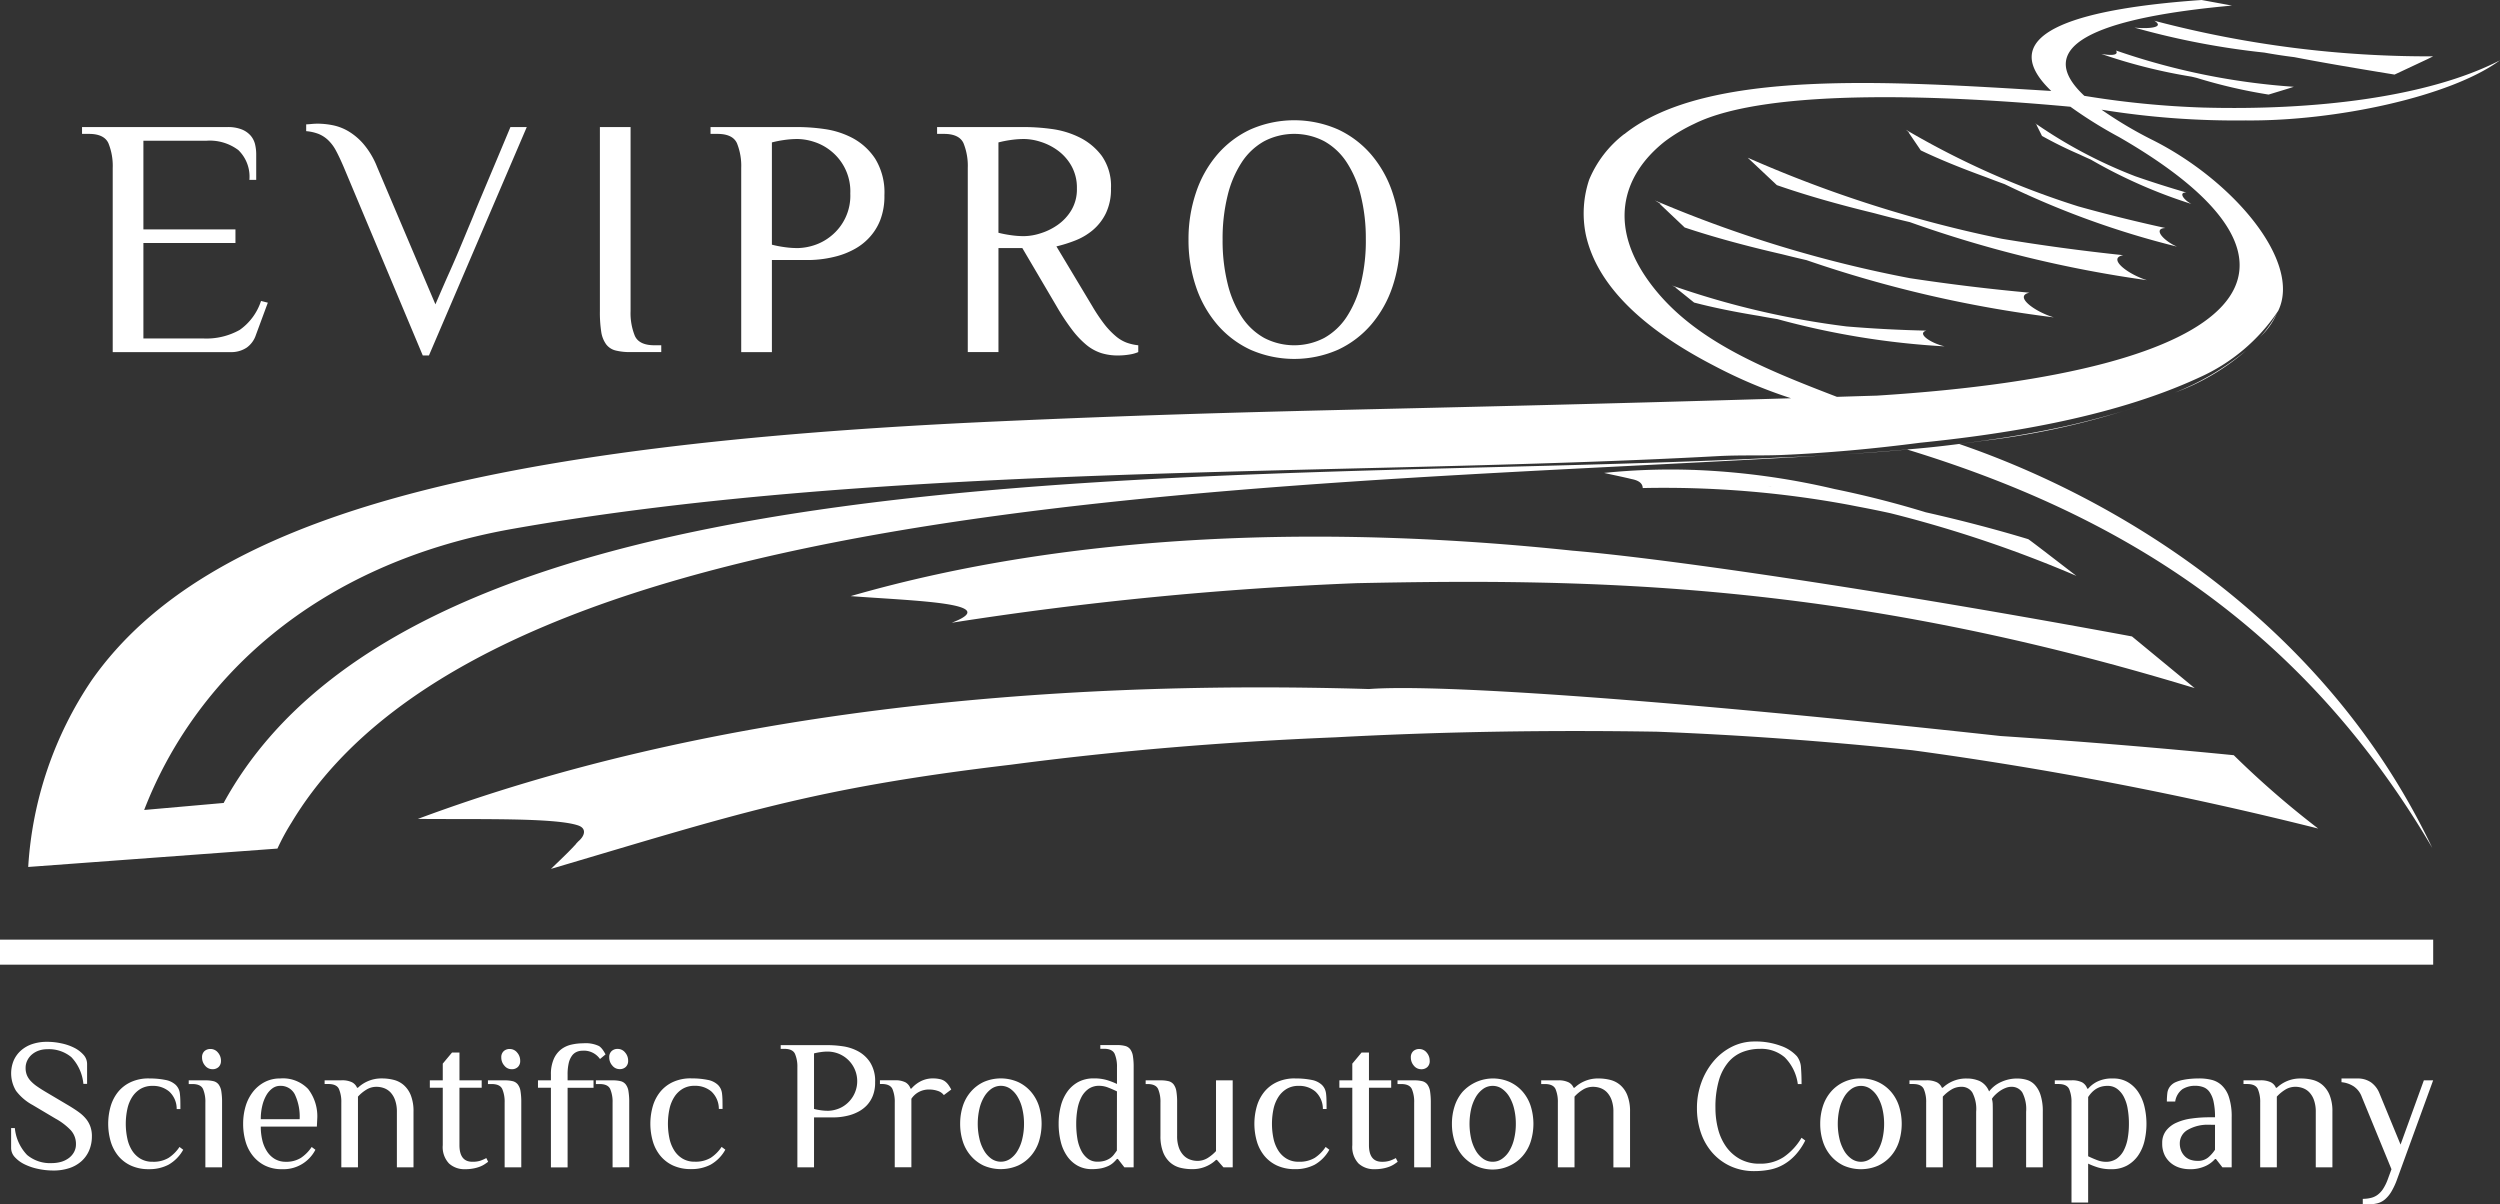 <?xml version="1.0" encoding="UTF-8"?> <svg xmlns="http://www.w3.org/2000/svg" viewBox="0 0 133.541 64.334"><rect x="0" y="0" width="133.541" height="64.334" fill="#333333" stroke="none"/><defs><style>.cls-1{fill:#fff;}</style></defs><g id="Layer_2" data-name="Layer 2"><g id="Layer_1-2" data-name="Layer 1"><path class="cls-1" d="M89.99,12.152c1.524.51,3.286.989,5.202,1.429q.643.162,1.306.315a64.877,64.877,0,0,0,13.209,3.057c-1.039-.308-2.149-1.145-1.3-1.318-2.149-.196-4.298-.458-6.385-.775a66.45,66.45,0,0,1-13.622-4.152l.377.221-.144-.062Z"></path><path class="cls-1" d="M93.357,8.425l1.556,1.464c1.512.527,3.265,1.029,5.173,1.491.629.169,1.27.331,1.93.485a63.908,63.908,0,0,0,12.666,3.101c-1.039-.323-2.132-1.173-1.268-1.335h.002c-2.183-.229-4.363-.525-6.475-.875A66.823,66.823,0,0,1,93.405,8.445C93.389,8.439,93.372,8.431,93.357,8.425Z"></path><path class="cls-1" d="M101.937,7.056l.664.977c.998.479,2.185.96,3.49,1.433.323.125.652.25.989.371a46.645,46.645,0,0,0,9.203,3.336c-.706-.308-1.312-.966-.612-.993-1.583-.346-3.149-.735-4.65-1.154a44.657,44.657,0,0,1-9.217-4.096l.219.179-.085-.052"></path><path class="cls-1" d="M108.776,6.658l.3.604a22.094,22.094,0,0,0,2.008.989c.192.092.389.181.594.271a27.038,27.038,0,0,0,5.377,2.372c-.406-.212-.708-.627-.267-.61-.935-.271-1.853-.564-2.732-.87a25.34,25.34,0,0,1-5.348-2.834l.117.112c-.017-.01-.033-.023-.048-.033"></path><path class="cls-1" d="M94.936,17.044a42.822,42.822,0,0,0,8.942,1.458c-.71-.16-1.52-.681-.981-.841-1.425-.031-2.857-.106-4.253-.223a44.839,44.839,0,0,1-9.334-2.189l.26.129c-.029-.01-.062-.021-.092-.033l1.014.816c1.029.271,2.208.508,3.476.714.319.06.639.117.966.169"></path><path class="cls-1" d="M123.828,44.257a48.789,48.789,0,0,1-4.509-3.917c-3.699-.366-7.907-.723-12.46-1.025C89.393,37.41,76.948,36.52,73.123,36.806c-17.651-.529-35.569,1.268-50.801,6.937,3.257.031,7.299-.071,8.551.346.471.154.371.544.046.829-.042.035-.077.081-.121.123a.222.222,0,0,0-.037.05c-.36.392-.616.635-1.331,1.322,9.854-2.909,13.884-4.3,24.561-5.564,5.625-.741,11.316-1.218,17.347-1.464,5.816-.312,11.495-.392,17.177-.3,4.311.169,8.857.487,13.628.989a197.419,197.419,0,0,1,21.685,4.184"></path><path class="cls-1" d="M45.442,31.843c3.438.26,8.172.36,5.396,1.422l.002-.002-.002.002a187.555,187.555,0,0,1,21.627-2.114c12.535-.258,26.102-.087,44.764,5.606h.002l-3.349-2.761h0c-12.957-2.405-24.771-4.153-29.874-4.58-13.003-1.375-26.61-1.022-38.566,2.426"></path><path class="cls-1" d="M94.63,25.98c-.069-.008-.133-.017-.2-.025.048.006.098.01.146.015a.493.493,0,0,0,.054.01m13.709,2.82c-1.604-.487-3.486-.987-5.471-1.435-1.424-.435-3.038-.866-4.877-1.243A39.199,39.199,0,0,0,90.55,25.104l-.083-.006c-.004,0-.002.002-.002.004a34.613,34.613,0,0,0-4.781.16c.487.11,1.037.221,1.476.329.4.077.583.242.589.479a54.052,54.052,0,0,1,11.054.904c.158.031.327.065.502.098.562.106,1.118.219,1.664.339a65.802,65.802,0,0,1,9.946,3.351l-.011-.004.011.004c-.237-.175-2.512-1.941-2.576-1.962"></path><path class="cls-1" d="M113.033,2.699c.158.273-.296.267-.789.181a28.772,28.772,0,0,0,4.819,1.214l.225.054.054.013a27.843,27.843,0,0,0,3.838.891l.922-.281h.002l.017-.006.237-.073h-.006l.175-.056a36.561,36.561,0,0,1-9.494-1.937"></path><path class="cls-1" d="M115.072,1.105h0c.591.364-.285.448-1.058.369a41.879,41.879,0,0,0,6.939,1.335c.479.087,1.004.169,1.603.244,1.252.244,2.911.533,5.352.931l1.754-.823.308-.152a57.334,57.334,0,0,1-14.777-1.87c-.042-.013-.079-.021-.121-.033"></path><path class="cls-1" d="M119.951,18.752a.195.195,0,0,1,.021-.019,14.553,14.553,0,0,1-3.794,2.237,12.217,12.217,0,0,0,3.773-2.218"></path><path class="cls-1" d="M120.76,17.971c.027-.027.054-.056.079-.081a3.819,3.819,0,0,0,.783-1.145c.04-.081.046-.087.073-.144a6.242,6.242,0,0,1-.983,1.42c.015-.017.033-.033.048-.05"></path><path class="cls-1" d="M115.29,21.323c.025-.008.05-.019.073-.027-.023.008-.048.019-.073.027"></path><path class="cls-1" d="M120.384,18.361l-.025.023.025-.023"></path><path class="cls-1" d="M88.333,15.371c-2.518-3.186-1.726-5.979.594-7.814a8.871,8.871,0,0,1,1.566-.939c4-1.993,13.951-1.487,20.102-.916a23.531,23.531,0,0,0,2.599,1.62c11.889,6.854,7.164,12.547-12.939,13.811-.729.021-1.437.044-2.132.065-3.93-1.508-7.543-2.98-9.79-5.827m16.319,8.345c.187-.023.375-.048.558-.073.231-.029.454-.06.677-.09.025-.004.05-.008.075-.01A41.654,41.654,0,0,0,114.496,21.61c.01-.004.019-.006.027-.01-.554.192-1.149.383-1.81.564-.933.258-1.964.525-3.124.758-.945.19-1.966.377-3.074.535-1.231.175-2.578.371-4.115.506-2.101.188-4.525.375-7.435.481-29.372,1.489-72.22-1.187-82.997,18.407l-.019.04-4.248.375c2.659-6.881,9.038-13.136,19.682-15.017,20.173-3.565,44.37-2.795,64.421-3.886,1.158-.062,2.283-.013,3.39-.06,2.432-.106,4.804-.321,7.38-.654,4.059-.412,10.113-1.264,14.896-3.482A9.93,9.93,0,0,0,121.695,16.6c1.266-2.616-2.412-6.995-6.801-9.165A21.732,21.732,0,0,1,112.257,5.86a44.912,44.912,0,0,0,7.701.573c4.763.048,10.921-1.26,13.582-3.211-3.892,1.997-9.998,2.684-15.838,2.524a48.653,48.653,0,0,1-6.364-.627c-3.409-3.18,2.657-4.348,7.886-4.821L117.601,0c-5.958.414-11.431,1.606-8.03,4.859-8.609-.525-18.405-1.197-22.795,2.299l-.015.004a5.947,5.947,0,0,0-1.874,2.437,5.684,5.684,0,0,0-.181,2.924c.556,2.584,2.841,4.942,6.874,7.024a25.726,25.726,0,0,0,4.09,1.726c-22.42.673-27.856.587-42.354,1.235-27.587,1.231-42.283,5.106-48.41,13.816a19.955,19.955,0,0,0-3.399,9.986L14.82,45.328a11.843,11.843,0,0,1,.75-1.385c10.904-18.174,54.064-17.86,83.394-19.705,1.006-.062,1.972-.137,2.911-.225,10.875,3.324,20.898,9.084,28.049,21.281-5.748-12.089-16.806-18.676-25.273-21.579"></path><path class="cls-1" d="M97.23,60.032a3.028,3.028,0,0,1,.144-.946,2.217,2.217,0,0,1,.425-.766,2.051,2.051,0,0,1,1.608-.712,2.11,2.11,0,0,1,.92.194,2.054,2.054,0,0,1,.687.519,2.218,2.218,0,0,1,.425.766,3.175,3.175,0,0,1,0,1.889,2.199,2.199,0,0,1-.425.766,2.059,2.059,0,0,1-.687.521,2.317,2.317,0,0,1-1.845,0,2.085,2.085,0,0,1-.683-.521,2.198,2.198,0,0,1-.425-.766,3.024,3.024,0,0,1-.144-.943m3.413,0a3.479,3.479,0,0,0-.09-.798,2.33,2.33,0,0,0-.252-.641,1.379,1.379,0,0,0-.392-.431.881.881,0,0,0-1.008,0,1.38,1.38,0,0,0-.392.431,2.33,2.33,0,0,0-.252.641,3.586,3.586,0,0,0,0,1.593,2.319,2.319,0,0,0,.252.643,1.349,1.349,0,0,0,.392.429.881.881,0,0,0,1.008,0,1.348,1.348,0,0,0,.392-.429,2.319,2.319,0,0,0,.252-.643,3.46,3.46,0,0,0,.09-.795M96.033,57.906a2.485,2.485,0,0,0-.696-1.424,1.919,1.919,0,0,0-1.331-.456,2.535,2.535,0,0,0-.916.165,1.899,1.899,0,0,0-.756.533,2.665,2.665,0,0,0-.514.975,5.097,5.097,0,0,0-.187,1.493,4.458,4.458,0,0,0,.133,1.089,2.879,2.879,0,0,0,.421.948,2.22,2.22,0,0,0,.737.673,2.131,2.131,0,0,0,1.083.258,2.244,2.244,0,0,0,1.274-.356,3.258,3.258,0,0,0,.95-1.029l.198.148a3.336,3.336,0,0,1-.529.777,2.659,2.659,0,0,1-.627.504,2.385,2.385,0,0,1-.729.273,4.24,4.24,0,0,1-.835.079,2.993,2.993,0,0,1-1.27-.262,2.892,2.892,0,0,1-.968-.716,3.154,3.154,0,0,1-.614-1.068,4,4,0,0,1-.212-1.316,3.958,3.958,0,0,1,.242-1.389,3.731,3.731,0,0,1,.658-1.133,3.081,3.081,0,0,1,.975-.762,2.669,2.669,0,0,1,1.191-.277,3.845,3.845,0,0,1,1.414.233,2.075,2.075,0,0,1,.862.558,1.093,1.093,0,0,1,.217.633c.021.271.029.554.029.852Zm-12.818.989a1.776,1.776,0,0,0-.123-.718c-.083-.181-.273-.271-.571-.271h-.196v-.198h.889a1.213,1.213,0,0,1,.569.104.58.58,0,0,1,.273.292h.05a1.752,1.752,0,0,1,.514-.342,1.79,1.79,0,0,1,.77-.154,2.564,2.564,0,0,1,.619.075,1.308,1.308,0,0,1,.539.277,1.391,1.391,0,0,1,.379.548,2.319,2.319,0,0,1,.144.881v2.968h-.889V59.389a1.825,1.825,0,0,0-.094-.623,1.178,1.178,0,0,0-.248-.416.907.907,0,0,0-.346-.227,1.19,1.19,0,0,0-.402-.069,1.005,1.005,0,0,0-.548.158,1.988,1.988,0,0,0-.439.366v3.778h-.891Zm-5.658,1.137a3.028,3.028,0,0,1,.144-.946,2.218,2.218,0,0,1,.425-.766,2.208,2.208,0,0,1,2.528-.519,2.054,2.054,0,0,1,.687.519,2.216,2.216,0,0,1,.425.766,3.175,3.175,0,0,1,0,1.889,2.197,2.197,0,0,1-.425.766,2.058,2.058,0,0,1-.687.521,2.129,2.129,0,0,1-2.528-.521,2.199,2.199,0,0,1-.425-.766,3.024,3.024,0,0,1-.144-.943m3.413,0a3.366,3.366,0,0,0-.09-.798,2.266,2.266,0,0,0-.252-.641,1.38,1.38,0,0,0-.392-.431.852.852,0,0,0-.504-.158.862.862,0,0,0-.504.158,1.405,1.405,0,0,0-.392.431,2.327,2.327,0,0,0-.252.641,3.669,3.669,0,0,0,0,1.593,2.315,2.315,0,0,0,.252.643,1.373,1.373,0,0,0,.392.429.862.862,0,0,0,.504.158.852.852,0,0,0,.504-.158,1.349,1.349,0,0,0,.392-.429,2.256,2.256,0,0,0,.252-.643,3.348,3.348,0,0,0,.09-.795m-4.6-3.363a.43.43,0,0,1-.123.327.461.461,0,0,1-.331.119.501.501,0,0,1-.392-.19.656.656,0,0,1-.162-.444.435.435,0,0,1,.123-.327.463.463,0,0,1,.333-.119.501.501,0,0,1,.389.188.66.66,0,0,1,.162.446m.06,5.687V58.895a3.865,3.865,0,0,0-.04-.6.835.835,0,0,0-.144-.366.502.502,0,0,0-.277-.177,1.787,1.787,0,0,0-.431-.044H74.65v.198h.198c.298,0,.485.09.569.271a1.741,1.741,0,0,1,.123.718v3.461Zm-4.194-4.253h-.691v-.396h.691v-.891l.496-.594h.394v1.485h1.187v.396h-1.187v3.066q0,.89.694.889A1.301,1.301,0,0,0,74.243,62a2.071,2.071,0,0,0,.317-.14l.1.198c-.054.04-.115.083-.183.129a1.413,1.413,0,0,1-.252.129,1.884,1.884,0,0,1-.348.098,2.272,2.272,0,0,1-.454.04,1.211,1.211,0,0,1-.856-.306,1.277,1.277,0,0,1-.331-.979Zm-3.057-.496a4.279,4.279,0,0,1,.887.079,1.083,1.083,0,0,1,.548.267.762.762,0,0,1,.144.198.875.875,0,0,1,.075.258,3.189,3.189,0,0,1,.023.35q.006.203.006.481h-.198a1.26,1.26,0,0,0-.402-.935,1.327,1.327,0,0,0-.885-.302,1.227,1.227,0,0,0-.641.158,1.354,1.354,0,0,0-.446.431,1.958,1.958,0,0,0-.262.641,3.85,3.85,0,0,0,0,1.593,1.951,1.951,0,0,0,.262.643,1.327,1.327,0,0,0,.446.429,1.227,1.227,0,0,0,.641.158,1.577,1.577,0,0,0,.852-.206,2.051,2.051,0,0,0,.583-.585l.198.15a2.07,2.07,0,0,1-.785.8,2.212,2.212,0,0,1-1.045.237,2.245,2.245,0,0,1-.964-.192,1.902,1.902,0,0,1-.677-.521,2.184,2.184,0,0,1-.4-.766,3.412,3.412,0,0,1,0-1.889,2.202,2.202,0,0,1,.4-.766,1.898,1.898,0,0,1,.677-.519,2.245,2.245,0,0,1,.964-.194m-3.332,4.748h-.496l-.346-.396h-.05a1.805,1.805,0,0,1-1.285.494,2.562,2.562,0,0,1-.619-.073,1.295,1.295,0,0,1-.539-.277,1.425,1.425,0,0,1-.381-.55,2.36,2.36,0,0,1-.144-.881V58.895a1.741,1.741,0,0,0-.123-.718c-.081-.181-.271-.271-.569-.271h-.098v-.198h.789a1.788,1.788,0,0,1,.431.044.494.494,0,0,1,.277.177.832.832,0,0,1,.144.366,3.618,3.618,0,0,1,.04.6v1.778a1.819,1.819,0,0,0,.094.629,1.149,1.149,0,0,0,.248.41.885.885,0,0,0,.346.227,1.14,1.14,0,0,0,.4.071,1.03,1.03,0,0,0,.55-.158,2.112,2.112,0,0,0,.439-.366V57.708h.891Zm-5.292,0h-.496l-.346-.446h-.05a2.51,2.51,0,0,1-.181.188,1.098,1.098,0,0,1-.262.179,1.738,1.738,0,0,1-.377.129,2.473,2.473,0,0,1-.514.048,1.54,1.54,0,0,1-.781-.192,1.668,1.668,0,0,1-.558-.521,2.268,2.268,0,0,1-.331-.766,3.905,3.905,0,0,1-.11-.943,3.709,3.709,0,0,1,.115-.946,2.305,2.305,0,0,1,.346-.766,1.742,1.742,0,0,1,.583-.519,1.715,1.715,0,0,1,.837-.194,2.381,2.381,0,0,1,.712.094,3.865,3.865,0,0,1,.523.204v-.891a1.737,1.737,0,0,0-.123-.716c-.083-.181-.273-.273-.569-.273h-.198v-.198h.889a1.677,1.677,0,0,1,.431.046.492.492,0,0,1,.277.177.824.824,0,0,1,.144.367,3.591,3.591,0,0,1,.04.598Zm-.891-4.055c-.15-.073-.308-.142-.469-.204a1.307,1.307,0,0,0-.471-.094.977.977,0,0,0-.569.158,1.238,1.238,0,0,0-.381.431,2.19,2.19,0,0,0-.217.641,4.395,4.395,0,0,0-.069.798,4.801,4.801,0,0,0,.062.795,2.186,2.186,0,0,0,.208.643,1.24,1.24,0,0,0,.356.429.827.827,0,0,0,.51.158,1.325,1.325,0,0,0,.381-.048,1.091,1.091,0,0,0,.285-.133.886.886,0,0,0,.208-.194q.084-.109.162-.219Zm-8.376,1.731a3.09,3.09,0,0,1,.142-.946,2.189,2.189,0,0,1,.427-.766,2.074,2.074,0,0,1,.681-.519,2.295,2.295,0,0,1,1.845,0,2.054,2.054,0,0,1,.687.519,2.222,2.222,0,0,1,.427.766,3.22,3.22,0,0,1,0,1.889,2.203,2.203,0,0,1-.427.766,2.059,2.059,0,0,1-.687.521,2.317,2.317,0,0,1-1.845,0,2.078,2.078,0,0,1-.681-.521,2.17,2.17,0,0,1-.427-.766,3.086,3.086,0,0,1-.142-.943m3.411,0a3.366,3.366,0,0,0-.09-.798,2.205,2.205,0,0,0-.252-.641,1.373,1.373,0,0,0-.389-.431.885.885,0,0,0-1.01,0,1.4,1.4,0,0,0-.389.431,2.205,2.205,0,0,0-.252.641,3.586,3.586,0,0,0,0,1.593,2.196,2.196,0,0,0,.252.643,1.368,1.368,0,0,0,.389.429.885.885,0,0,0,1.01,0,1.342,1.342,0,0,0,.389-.429,2.196,2.196,0,0,0,.252-.643,3.348,3.348,0,0,0,.09-.795m-6.904-1.137a1.776,1.776,0,0,0-.123-.718c-.083-.181-.273-.271-.569-.271h-.1v-.198h.791a1.182,1.182,0,0,1,.569.108.603.603,0,0,1,.273.335h.048a1.651,1.651,0,0,1,.446-.364,1.422,1.422,0,0,1,.741-.179,1.56,1.56,0,0,1,.317.035.715.715,0,0,1,.277.112.908.908,0,0,1,.19.19,2.404,2.404,0,0,1,.158.256l-.396.298a.653.653,0,0,0-.323-.223,1.401,1.401,0,0,0-.469-.075,1.132,1.132,0,0,0-.546.133,1.087,1.087,0,0,0-.396.362v3.659h-.889Zm-4.313,3.461h-.889V57.015a1.734,1.734,0,0,0-.125-.716c-.081-.181-.271-.273-.569-.273H41.702v-.198h2.572a5.473,5.473,0,0,1,.741.06,2.46,2.46,0,0,1,.812.262,1.763,1.763,0,0,1,.652.598,1.856,1.856,0,0,1,.267,1.058,1.895,1.895,0,0,1-.123.727,1.614,1.614,0,0,1-.321.51,1.745,1.745,0,0,1-.442.335,2.346,2.346,0,0,1-.483.194,3.505,3.505,0,0,1-.456.09,3.099,3.099,0,0,1-.35.025H43.483Zm.741-3.018a1.601,1.601,0,0,0,.471-.079,1.495,1.495,0,0,0,.5-.267,1.581,1.581,0,0,0-.5-2.741,1.664,1.664,0,0,0-.471-.077,2.548,2.548,0,0,0-.389.029,2.86,2.86,0,0,0-.352.069v2.967a3.316,3.316,0,0,0,.352.069,2.548,2.548,0,0,0,.389.029m-7.308-1.73a4.27,4.27,0,0,1,.885.079,1.083,1.083,0,0,1,.548.267.762.762,0,0,1,.144.198.819.819,0,0,1,.075.258c.013.098.021.217.025.35.002.135.004.296.004.481h-.198a1.266,1.266,0,0,0-.4-.935,1.336,1.336,0,0,0-.887-.302,1.226,1.226,0,0,0-.641.158,1.354,1.354,0,0,0-.446.431,1.96,1.96,0,0,0-.262.641,3.85,3.85,0,0,0,0,1.593,1.954,1.954,0,0,0,.262.643,1.327,1.327,0,0,0,.446.429,1.226,1.226,0,0,0,.641.158,1.572,1.572,0,0,0,.852-.206,2.051,2.051,0,0,0,.583-.585l.198.15a2.055,2.055,0,0,1-.785.8,2.204,2.204,0,0,1-1.043.237,2.248,2.248,0,0,1-.966-.192,1.92,1.92,0,0,1-.677-.521,2.184,2.184,0,0,1-.4-.766,3.412,3.412,0,0,1,0-1.889,2.203,2.203,0,0,1,.4-.766,1.916,1.916,0,0,1,.677-.519,2.248,2.248,0,0,1,.966-.194m-3.363-.939a.431.431,0,0,1-.125.327.454.454,0,0,1-.331.119.494.494,0,0,1-.389-.19.647.647,0,0,1-.165-.444.428.428,0,0,1,.125-.327.454.454,0,0,1,.331-.119.498.498,0,0,1,.389.188.652.652,0,0,1,.165.446m.058,5.687V58.895a3.618,3.618,0,0,0-.04-.6.786.786,0,0,0-.144-.366.494.494,0,0,0-.277-.177,1.781,1.781,0,0,0-.429-.044h-.891v.198h.198c.298,0,.487.09.569.271a1.738,1.738,0,0,1,.125.718v3.461ZM31.11,56.126a.742.742,0,0,0-.312.065.619.619,0,0,0-.252.212,1.073,1.073,0,0,0-.169.396,2.673,2.673,0,0,0-.058.612v.298h1.385v.396H30.319v4.253h-.891V58.104h-.691v-.396h.691V57.41a2.019,2.019,0,0,1,.154-.846,1.324,1.324,0,0,1,.396-.514,1.419,1.419,0,0,1,.554-.252,2.891,2.891,0,0,1,.627-.069A1.654,1.654,0,0,1,32,55.878a.8.8,0,0,1,.188.187,1.92,1.92,0,0,1,.158.258l-.296.246a1.05,1.05,0,0,0-.939-.444m-3.324.543a.431.431,0,0,1-.125.327.455.455,0,0,1-.331.119.494.494,0,0,1-.389-.19.647.647,0,0,1-.165-.444.428.428,0,0,1,.125-.327.454.454,0,0,1,.331-.119.498.498,0,0,1,.389.188.652.652,0,0,1,.165.446m.058,5.687V58.895a3.631,3.631,0,0,0-.04-.6.787.787,0,0,0-.144-.366.495.495,0,0,0-.277-.177,1.78,1.78,0,0,0-.429-.044h-.891v.198h.198c.298,0,.487.09.569.271a1.738,1.738,0,0,1,.125.718v3.461Zm-4.194-4.253h-.691v-.396h.691v-.891l.496-.594h.396v1.485h1.187v.396H24.542v3.066q0,.89.691.889A1.306,1.306,0,0,0,25.66,62a2.28,2.28,0,0,0,.317-.14l.098.198c-.052.04-.115.083-.183.129a1.342,1.342,0,0,1-.252.129,1.857,1.857,0,0,1-.346.098,2.279,2.279,0,0,1-.456.04,1.21,1.21,0,0,1-.854-.306,1.27,1.27,0,0,1-.333-.979Zm-5.419.791a1.738,1.738,0,0,0-.125-.718c-.081-.181-.271-.271-.569-.271h-.198v-.198h.891a1.213,1.213,0,0,1,.569.104.576.576,0,0,1,.271.292h.05a1.78,1.78,0,0,1,.514-.342,1.807,1.807,0,0,1,.773-.154,2.535,2.535,0,0,1,.616.075,1.295,1.295,0,0,1,.539.277,1.415,1.415,0,0,1,.381.548,2.319,2.319,0,0,1,.144.881v2.968H21.2V59.389a1.82,1.82,0,0,0-.096-.623,1.176,1.176,0,0,0-.246-.416.916.916,0,0,0-.348-.227,1.17,1.17,0,0,0-.4-.069,1,1,0,0,0-.548.158,1.999,1.999,0,0,0-.441.366v3.778H18.232Zm-2.226.889a2.759,2.759,0,0,0-.256-1.32.844.844,0,0,0-.783-.46.693.693,0,0,0-.414.133,1.167,1.167,0,0,0-.327.371,2.108,2.108,0,0,0-.217.564,2.958,2.958,0,0,0-.079.712Zm.92.396H13.93a3.064,3.064,0,0,0,.087.752,1.892,1.892,0,0,0,.262.598,1.252,1.252,0,0,0,.421.392,1.137,1.137,0,0,0,.564.138,1.466,1.466,0,0,0,.806-.206,2.093,2.093,0,0,0,.579-.585l.198.15a1.916,1.916,0,0,1-1.78,1.037,2.002,2.002,0,0,1-.91-.192,1.909,1.909,0,0,1-.648-.521,2.167,2.167,0,0,1-.392-.766,3.364,3.364,0,0,1-.129-.943,3.296,3.296,0,0,1,.133-.946,2.34,2.34,0,0,1,.392-.766,1.919,1.919,0,0,1,.623-.519,1.753,1.753,0,0,1,.831-.194,1.859,1.859,0,0,1,1.493.564,2.389,2.389,0,0,1,.485,1.612Zm-5.123-3.511a.431.431,0,0,1-.125.327.458.458,0,0,1-.331.119.501.501,0,0,1-.392-.19.655.655,0,0,1-.162-.444.435.435,0,0,1,.123-.327.463.463,0,0,1,.333-.119.501.501,0,0,1,.39.188.662.662,0,0,1,.165.446m.058,5.687H10.97V58.895a1.741,1.741,0,0,0-.123-.718c-.081-.181-.271-.271-.569-.271H10.081v-.198H10.97a1.788,1.788,0,0,1,.431.044.494.494,0,0,1,.277.177.832.832,0,0,1,.144.366,3.618,3.618,0,0,1,.04.6ZM7.955,57.608a4.257,4.257,0,0,1,.885.079,1.1,1.1,0,0,1,.55.267.804.804,0,0,1,.142.198.77.77,0,0,1,.075.258c.013.098.021.217.025.35.004.135.004.296.004.481H9.438a1.251,1.251,0,0,0-.4-.935,1.33,1.33,0,0,0-.885-.302,1.239,1.239,0,0,0-.643.158,1.374,1.374,0,0,0-.446.431,1.912,1.912,0,0,0-.26.641,3.757,3.757,0,0,0,0,1.593,1.906,1.906,0,0,0,.26.643,1.347,1.347,0,0,0,.446.429,1.239,1.239,0,0,0,.643.158,1.565,1.565,0,0,0,.85-.206,2.057,2.057,0,0,0,.585-.585l.198.15a2.074,2.074,0,0,1-.787.8,2.203,2.203,0,0,1-1.043.237,2.238,2.238,0,0,1-.964-.192,1.909,1.909,0,0,1-.679-.521,2.221,2.221,0,0,1-.4-.766,3.415,3.415,0,0,1,0-1.889,2.24,2.24,0,0,1,.4-.766,1.905,1.905,0,0,1,.679-.519,2.238,2.238,0,0,1,.964-.194M4.908,60.694a1.897,1.897,0,0,1-.144.752,1.633,1.633,0,0,1-.41.579,1.834,1.834,0,0,1-.648.371,2.68,2.68,0,0,1-.856.129,3.898,3.898,0,0,1-.806-.085,3.037,3.037,0,0,1-.723-.242,1.722,1.722,0,0,1-.523-.381.722.722,0,0,1-.204-.5V60.259H.793a2.41,2.41,0,0,0,.654,1.435,1.917,1.917,0,0,0,1.322.435,1.869,1.869,0,0,0,.487-.065,1.286,1.286,0,0,0,.406-.194.987.987,0,0,0,.285-.317.85.85,0,0,0,.11-.435,1.08,1.08,0,0,0-.273-.741,3.333,3.333,0,0,0-.816-.623l-1.216-.723a2.755,2.755,0,0,1-.895-.762A1.8,1.8,0,0,1,.735,56.64a1.552,1.552,0,0,1,.389-.529,1.734,1.734,0,0,1,.604-.342,2.442,2.442,0,0,1,.787-.119,3.564,3.564,0,0,1,.746.079,2.776,2.776,0,0,1,.687.231,1.692,1.692,0,0,1,.506.377.735.735,0,0,1,.198.5v1.058H4.454a2.397,2.397,0,0,0-.641-1.424,1.877,1.877,0,0,0-1.306-.425,1.331,1.331,0,0,0-.423.069,1.13,1.13,0,0,0-.362.198.975.975,0,0,0-.256.317.893.893,0,0,0-.098.414,1.02,1.02,0,0,0,.069.387,1.054,1.054,0,0,0,.208.317,2.093,2.093,0,0,0,.346.291c.137.096.296.196.475.302l1.216.721c.21.127.394.246.55.362a2.001,2.001,0,0,1,.381.364,1.433,1.433,0,0,1,.221.41,1.52,1.52,0,0,1,.075.496"></path><path class="cls-1" d="M127.744,62.455l-1.583-3.857a1.156,1.156,0,0,0-.429-.564,1.436,1.436,0,0,0-.658-.227v-.198h.839a1.243,1.243,0,0,1,.737.206,1.317,1.317,0,0,1,.45.583l1.129,2.741,1.245-3.432h.496l-1.928,5.292a3.754,3.754,0,0,1-.312.668,1.661,1.661,0,0,1-.346.41,1.032,1.032,0,0,1-.402.202,1.882,1.882,0,0,1-.475.054h-.296V64.038a1.783,1.783,0,0,0,.414-.046.975.975,0,0,0,.362-.158,1.225,1.225,0,0,0,.302-.317,2.503,2.503,0,0,0,.256-.519Zm-7.012-3.561a1.734,1.734,0,0,0-.125-.716c-.081-.181-.271-.273-.569-.273h-.198v-.198h.891a1.24,1.24,0,0,1,.569.104.584.584,0,0,1,.271.291h.05a1.805,1.805,0,0,1,1.287-.493,2.563,2.563,0,0,1,.619.073,1.3,1.3,0,0,1,.537.277,1.425,1.425,0,0,1,.381.55,2.308,2.308,0,0,1,.144.879v2.967h-.889V59.388a1.828,1.828,0,0,0-.096-.623,1.145,1.145,0,0,0-.246-.414.9.9,0,0,0-.346-.227,1.143,1.143,0,0,0-.402-.071,1.017,1.017,0,0,0-.548.158,2.055,2.055,0,0,0-.442.367v3.778h-.889Zm-2.018,3.461-.346-.444h-.05a1.529,1.529,0,0,1-.485.364,1.928,1.928,0,0,1-.9.179,1.793,1.793,0,0,1-.456-.065,1.385,1.385,0,0,1-.464-.223,1.311,1.311,0,0,1-.367-.425,1.387,1.387,0,0,1-.148-.673,1.054,1.054,0,0,1,.208-.673,1.416,1.416,0,0,1,.554-.425,2.835,2.835,0,0,1,.802-.223,6.709,6.709,0,0,1,.958-.065h.298a3.773,3.773,0,0,0-.079-.846,1.395,1.395,0,0,0-.219-.514.702.702,0,0,0-.331-.252,1.213,1.213,0,0,0-.41-.071,1.281,1.281,0,0,0-.698.179.999.999,0,0,0-.389.662h-.446a3.809,3.809,0,0,1,.029-.479.707.707,0,0,1,.219-.41.759.759,0,0,1,.252-.158,1.783,1.783,0,0,1,.36-.108,3.602,3.602,0,0,1,.421-.06q.222-.019.45-.019a2.743,2.743,0,0,1,.648.073,1.211,1.211,0,0,1,.554.298,1.484,1.484,0,0,1,.385.633,3.313,3.313,0,0,1,.144,1.073v2.67Zm-.396-2.274H118.02a2.132,2.132,0,0,0-1.162.273.823.823,0,0,0-.421.716,1.023,1.023,0,0,0,.079.414.921.921,0,0,0,.208.298.778.778,0,0,0,.298.173,1.16,1.16,0,0,0,.356.054.848.848,0,0,0,.577-.183,1.878,1.878,0,0,0,.362-.41Zm-7.666-1.187a1.772,1.772,0,0,0-.123-.716c-.083-.181-.273-.273-.569-.273h-.2v-.198h.891a1.181,1.181,0,0,1,.569.108.601.601,0,0,1,.273.337h.048a1.575,1.575,0,0,1,.467-.366,1.78,1.78,0,0,1,.87-.177,1.506,1.506,0,0,1,.775.192,1.7,1.7,0,0,1,.556.521,2.403,2.403,0,0,1,.335.766,4.024,4.024,0,0,1,0,1.889,2.306,2.306,0,0,1-.346.766,1.763,1.763,0,0,1-.583.518,1.714,1.714,0,0,1-.837.194,2.38,2.38,0,0,1-.712-.094,4.014,4.014,0,0,1-.525-.204v2.078h-.889Zm.889,2.868c.152.073.308.142.471.204a1.305,1.305,0,0,0,.471.094,1.003,1.003,0,0,0,.569-.158,1.238,1.238,0,0,0,.381-.431,2.19,2.19,0,0,0,.217-.641,4.396,4.396,0,0,0,.069-.798,4.58,4.58,0,0,0-.065-.796,2.126,2.126,0,0,0-.206-.643,1.242,1.242,0,0,0-.356-.429.828.828,0,0,0-.51-.16,1.227,1.227,0,0,0-.367.05,1.095,1.095,0,0,0-.281.133,1.242,1.242,0,0,0-.223.194,1.71,1.71,0,0,0-.169.219Zm-7.764-3.659a1.805,1.805,0,0,1,1.287-.493,1.671,1.671,0,0,1,.685.137,1.026,1.026,0,0,1,.5.554,1.663,1.663,0,0,1,.664-.514,2.023,2.023,0,0,1,.821-.177,1.844,1.844,0,0,1,.529.073.959.959,0,0,1,.439.277,1.439,1.439,0,0,1,.302.55,2.823,2.823,0,0,1,.115.879v2.967h-.891V59.388a1.907,1.907,0,0,0-.206-1.037.674.674,0,0,0-.585-.298.827.827,0,0,0-.3.06,1.448,1.448,0,0,0-.294.152,2.077,2.077,0,0,0-.256.208,1.236,1.236,0,0,0-.187.223,1.174,1.174,0,0,1,.044.327c.004.144.004.267.004.364v2.967h-.889V59.388a1.886,1.886,0,0,0-.208-1.037.671.671,0,0,0-.583-.298,1.017,1.017,0,0,0-.548.158,2.055,2.055,0,0,0-.442.367v3.778h-.889V58.894a1.734,1.734,0,0,0-.125-.716c-.081-.181-.271-.273-.569-.273h-.198v-.198h.891a1.241,1.241,0,0,1,.569.104.584.584,0,0,1,.271.291Z"></path><rect class="cls-1" y="50.192" width="129.972" height="1.337"></rect><path class="cls-1" d="M63.486,12.798a7.742,7.742,0,0,1,.394-2.495,6.068,6.068,0,0,1,1.129-2.03,5.263,5.263,0,0,1,1.785-1.358,5.815,5.815,0,0,1,4.679,0,5.265,5.265,0,0,1,1.785,1.358,6.066,6.066,0,0,1,1.129,2.03,7.742,7.742,0,0,1,.392,2.495,7.72,7.72,0,0,1-.392,2.503,6.088,6.088,0,0,1-1.129,2.022,5.265,5.265,0,0,1-1.785,1.358,5.815,5.815,0,0,1-4.679,0,5.263,5.263,0,0,1-1.785-1.358,6.09,6.09,0,0,1-1.129-2.022,7.721,7.721,0,0,1-.394-2.503m9.471,0a9.53,9.53,0,0,0-.265-2.341,5.661,5.661,0,0,0-.756-1.785A3.425,3.425,0,0,0,70.735,7.543a3.475,3.475,0,0,0-3.205,0,3.425,3.425,0,0,0-1.202,1.129,5.661,5.661,0,0,0-.756,1.785,9.534,9.534,0,0,0-.265,2.341,9.545,9.545,0,0,0,.265,2.341,5.682,5.682,0,0,0,.756,1.785A3.445,3.445,0,0,0,67.53,18.052a3.475,3.475,0,0,0,3.205,0,3.446,3.446,0,0,0,1.202-1.129,5.682,5.682,0,0,0,.756-1.785,9.54,9.54,0,0,0,.265-2.341m-18.349.454H53.334v5.556h-1.639V8.972a3.227,3.227,0,0,0-.227-1.32q-.228-.5-1.048-.5h-.364V6.787h4.736a11.008,11.008,0,0,1,1.366.1,4.77,4.77,0,0,1,1.493.446,3.325,3.325,0,0,1,1.202.993,2.808,2.808,0,0,1,.491,1.739,2.951,2.951,0,0,1-.273,1.329,2.752,2.752,0,0,1-.702.902,3.335,3.335,0,0,1-.948.556,7.448,7.448,0,0,1-.991.31l1.912,3.186a9.329,9.329,0,0,0,.646.966,4.247,4.247,0,0,0,.594.627,1.974,1.974,0,0,0,.583.356,2.596,2.596,0,0,0,.637.146v.364a1.841,1.841,0,0,1-.448.127,3.695,3.695,0,0,1-.645.054,2.938,2.938,0,0,1-.883-.127,2.424,2.424,0,0,1-.793-.437,4.853,4.853,0,0,1-.773-.819,12.216,12.216,0,0,1-.829-1.258Zm.092-.637a2.989,2.989,0,0,0,.864-.146,3.268,3.268,0,0,0,.92-.446,2.58,2.58,0,0,0,.737-.783,2.178,2.178,0,0,0,.302-1.175,2.366,2.366,0,0,0-.302-1.22,2.598,2.598,0,0,0-.737-.819,3.138,3.138,0,0,0-.92-.456A2.986,2.986,0,0,0,54.7,7.425a5.087,5.087,0,0,0-.719.054,5.719,5.719,0,0,0-.648.129v4.825a5.756,5.756,0,0,0,.648.127,4.793,4.793,0,0,0,.719.054M41.232,18.808H39.593V8.972a3.227,3.227,0,0,0-.227-1.32q-.228-.5-1.048-.5h-.364V6.787H42.69a10.405,10.405,0,0,1,1.366.108,4.582,4.582,0,0,1,1.493.483,3.322,3.322,0,0,1,1.202,1.102,3.438,3.438,0,0,1,.491,1.949,3.525,3.525,0,0,1-.227,1.339,2.956,2.956,0,0,1-.594.937,3.071,3.071,0,0,1-.81.619,4.197,4.197,0,0,1-.891.356,6.091,6.091,0,0,1-1.485.21H41.232Zm1.366-5.556a3.051,3.051,0,0,0,.864-.144,2.772,2.772,0,0,0,.92-.494A2.759,2.759,0,0,0,45.42,10.338,2.759,2.759,0,0,0,44.383,8.062a2.766,2.766,0,0,0-.92-.491,2.987,2.987,0,0,0-.864-.146,5.086,5.086,0,0,0-.719.054,5.719,5.719,0,0,0-.648.129v5.462a5.758,5.758,0,0,0,.648.127,4.793,4.793,0,0,0,.719.054M32.044,6.787h1.639v9.834a3.212,3.212,0,0,0,.229,1.32c.152.335.5.502,1.048.502h.362v.364h-1.639a3.152,3.152,0,0,1-.791-.083.906.906,0,0,1-.51-.327,1.507,1.507,0,0,1-.265-.664,6.836,6.836,0,0,1-.073-1.112Zm-8.786,9.469c.304-.704.554-1.281.756-1.728q.3-.675.491-1.131c.127-.302.233-.558.319-.764s.169-.41.254-.61.177-.421.273-.664c.098-.244.229-.558.394-.948.162-.387.366-.87.608-1.447q.365-.865.912-2.176h.873L22.912,18.989H22.583L18.358,8.918c-.146-.34-.281-.629-.408-.864a2.2,2.2,0,0,0-.429-.575,1.649,1.649,0,0,0-.51-.327,2.388,2.388,0,0,0-.656-.146V6.642c.05,0,.144-.006.283-.019s.252-.017.337-.017a4.251,4.251,0,0,1,.746.073,2.683,2.683,0,0,1,.848.308,3.287,3.287,0,0,1,.837.693,4.335,4.335,0,0,1,.737,1.237ZM12.139,6.787a2.007,2.007,0,0,1,.775.127,1.245,1.245,0,0,1,.473.329,1.108,1.108,0,0,1,.237.464,2.309,2.309,0,0,1,.062.537V9.609h-.364a1.976,1.976,0,0,0-.592-1.593,2.538,2.538,0,0,0-1.685-.5H7.66v4.736h4.917v.727H7.66v5.1H10.846a3.632,3.632,0,0,0,1.958-.456,3.037,3.037,0,0,0,1.139-1.547l.364.092-.639,1.728a1.343,1.343,0,0,1-.481.666,1.473,1.473,0,0,1-.883.246H6.021V8.972a3.225,3.225,0,0,0-.229-1.32q-.228-.5-1.045-.5H4.382V6.787Z"></path></g></g></svg> 